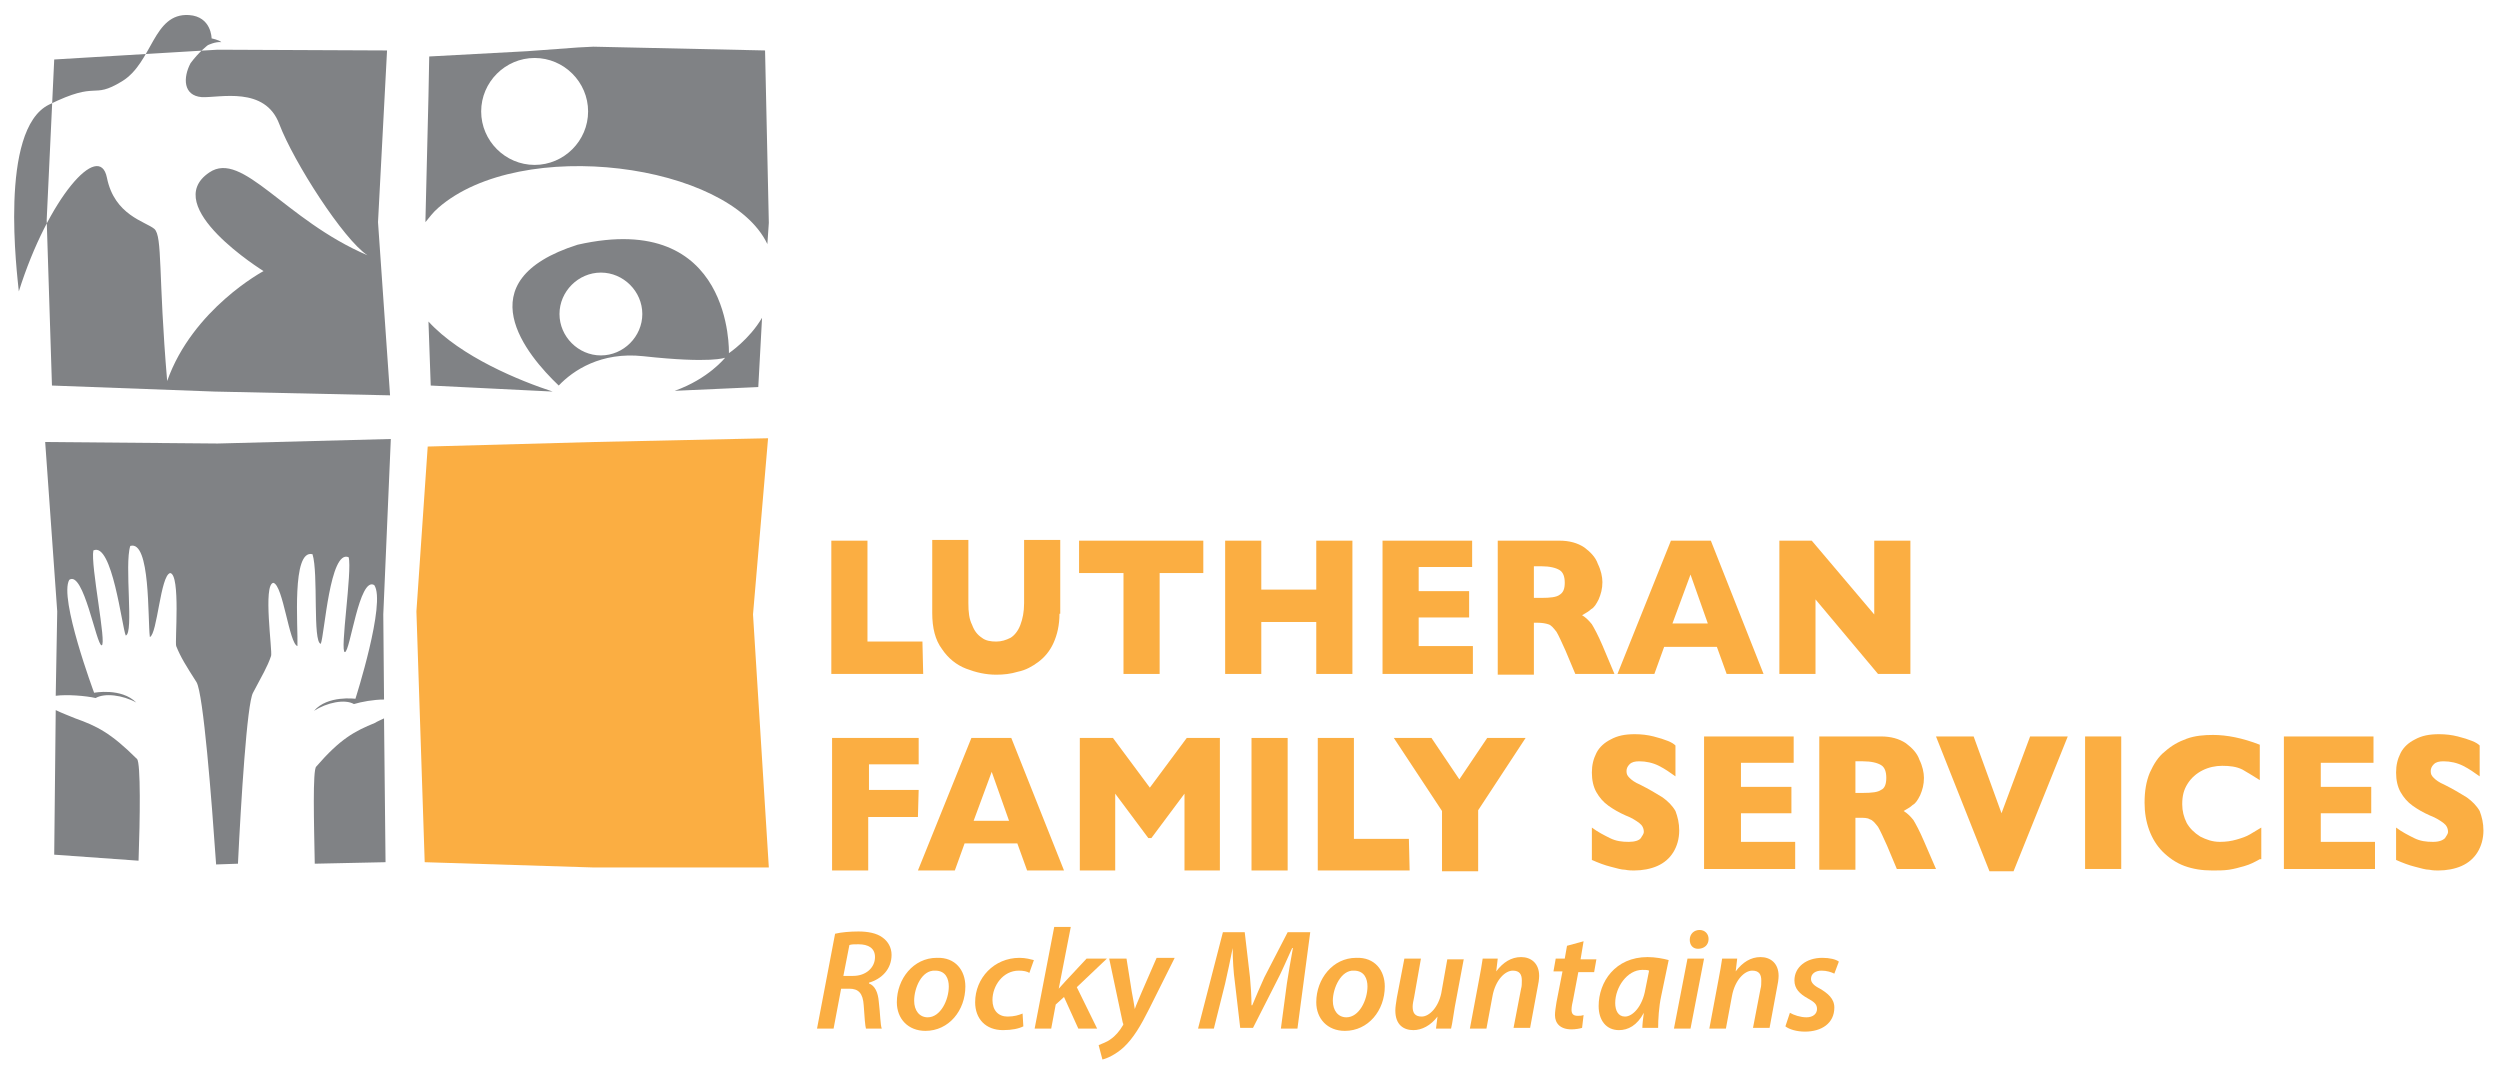 <?xml version="1.0" encoding="utf-8"?>
<!-- Generator: Adobe Illustrator 19.2.1, SVG Export Plug-In . SVG Version: 6.00 Build 0)  -->
<svg version="1.1" id="Layer_1" xmlns="http://www.w3.org/2000/svg" xmlns:xlink="http://www.w3.org/1999/xlink" x="0px" y="0px"
	 viewBox="0 0 332 141.5" style="enable-background:new 0 0 332 141.5;" xml:space="preserve">
<style type="text/css">
	.st0{fill:#FBAE42;}
	.st1{fill:#808285;}
	.st2{enable-background:new    ;}
</style>
<g>
	<path class="st0" d="M122.6,89.5h-12.2V71.8h4.8v13.4h7.3L122.6,89.5L122.6,89.5z"/>
	<path class="st0" d="M140.7,81.5c0,1.5-0.3,2.8-0.8,3.9s-1.2,1.9-2,2.5s-1.7,1.1-2.7,1.3c-1,0.3-1.9,0.4-2.9,0.4
		c-1.4,0-2.7-0.3-4-0.8s-2.4-1.4-3.2-2.6c-0.9-1.2-1.3-2.8-1.3-4.8v-9.7h4.8v8.4c0,1.2,0.1,2.1,0.5,2.9c0.3,0.8,0.7,1.3,1.3,1.7
		c0.5,0.4,1.2,0.5,1.9,0.5s1.3-0.2,1.9-0.5c0.5-0.3,1-0.9,1.3-1.7c0.3-0.8,0.5-1.7,0.5-2.9v-8.4h4.8v9.8H140.7z"/>
	<path class="st0" d="M159.8,76.1H154v13.4h-4.8V76.1h-5.9v-4.3h16.5V76.1z"/>
	<path class="st0" d="M179.6,89.5h-4.8v-6.9h-7.3v6.9h-4.8V71.8h4.8v6.5h7.3v-6.5h4.8V89.5z"/>
	<path class="st0" d="M195.7,89.5h-12.1V71.8h11.9v3.5h-7.1v3.2h6.7V82h-6.7v3.8h7.2v3.7H195.7z"/>
	<path class="st0" d="M214.4,89.5h-5.2l-1.3-3.1c-0.5-1.1-0.9-2-1.2-2.5c-0.4-0.5-0.7-0.9-1.1-1c-0.3-0.1-0.8-0.2-1.4-0.2h-0.5v6.9
		h-4.8V71.8h8.2c1.3,0,2.4,0.3,3.3,0.9c0.8,0.6,1.5,1.3,1.8,2.2c0.4,0.8,0.6,1.7,0.6,2.4c0,0.9-0.2,1.6-0.5,2.3
		c-0.3,0.6-0.6,1.1-1,1.3c-0.3,0.3-0.7,0.5-1.2,0.8c0.5,0.3,0.9,0.7,1.3,1.2c0.3,0.5,0.8,1.4,1.4,2.8L214.4,89.5z M207.8,77.4
		c0-0.8-0.2-1.4-0.7-1.7c-0.5-0.3-1.3-0.5-2.4-0.5h-1v4.2h1c1.2,0,2-0.1,2.4-0.4C207.6,78.7,207.8,78.2,207.8,77.4z"/>
	<path class="st0" d="M234.2,89.5h-4.9l-1.3-3.6h-7l-1.3,3.6h-4.9l7.1-17.7h5.3L234.2,89.5z M226.8,82.8l-2.3-6.5l-2.4,6.5H226.8z"
		/>
	<path class="st0" d="M253.7,89.5h-4.3l-8.3-9.9v9.9h-4.8V71.8h4.3l8.3,9.8v-9.8h4.8V89.5z"/>
</g>
<g>
	<path class="st0" d="M121.9,108.5h-6.6v7.1h-4.8V98H122v3.5h-6.6v3.4h6.6L121.9,108.5L121.9,108.5z"/>
	<path class="st0" d="M141.3,115.6h-4.9l-1.3-3.6h-7l-1.3,3.6h-4.9L129,98h5.3L141.3,115.6z M134,109l-2.3-6.5l-2.4,6.5H134z"/>
	<path class="st0" d="M162.1,115.6h-4.8v-10.2l-4.4,5.9h-0.4l-4.4-5.9v10.2h-4.7V98h4.4l4.9,6.6l4.9-6.6h4.4v17.6H162.1z"/>
	<path class="st0" d="M171,115.6h-4.8V98h4.8V115.6z"/>
	<path class="st0" d="M187.2,115.6H175V98h4.8v13.4h7.3L187.2,115.6L187.2,115.6z"/>
	<path class="st0" d="M202.6,98l-6.3,9.6v8.1h-4.8v-8l-6.4-9.7h5l3.7,5.5l3.7-5.5H202.6z"/>
</g>
<g>
	<path class="st0" d="M223,110.3c0,1.1-0.3,2.1-0.8,2.9s-1.2,1.4-2.1,1.8c-0.9,0.4-2,0.6-3.1,0.6c-0.3,0-0.7,0-1.2-0.1
		c-0.5,0-1.1-0.2-1.9-0.4c-0.8-0.2-1.6-0.5-2.5-0.9v-4.3c0.8,0.6,1.6,1,2.4,1.4c0.8,0.4,1.6,0.5,2.5,0.5c0.8,0,1.4-0.2,1.6-0.5
		c0.2-0.3,0.4-0.6,0.4-0.8c0-0.5-0.2-0.9-0.6-1.2c-0.4-0.3-1-0.7-1.8-1c-0.9-0.4-1.6-0.8-2.3-1.3s-1.2-1.1-1.6-1.8
		c-0.4-0.7-0.6-1.6-0.6-2.6s0.2-1.8,0.6-2.6c0.4-0.8,1.1-1.4,1.9-1.8c0.9-0.5,1.9-0.7,3.2-0.7c0.9,0,1.7,0.1,2.5,0.3
		c0.8,0.2,1.4,0.4,1.9,0.6s0.8,0.4,1,0.6v4.1c-0.7-0.5-1.4-1-2.2-1.4s-1.7-0.6-2.6-0.6c-0.6,0-1,0.1-1.3,0.4s-0.4,0.6-0.4,0.9
		c0,0.4,0.1,0.6,0.4,0.9c0.3,0.3,0.7,0.6,1.4,0.9c1.2,0.6,2.2,1.2,3,1.7c0.7,0.5,1.3,1.1,1.7,1.8C222.8,108.5,223,109.3,223,110.3z"
		/>
	<path class="st0" d="M238.4,115.4h-12.1V97.8h11.9v3.5h-7v3.2h6.7v3.5h-6.7v3.8h7.2L238.4,115.4L238.4,115.4z"/>
	<path class="st0" d="M257.1,115.4h-5.2l-1.3-3.1c-0.5-1.1-0.9-2-1.2-2.5c-0.4-0.5-0.7-0.9-1.1-1c-0.3-0.2-0.8-0.2-1.4-0.2h-0.5v6.9
		h-4.8V97.8h8.2c1.3,0,2.4,0.3,3.3,0.9c0.8,0.6,1.5,1.3,1.8,2.2c0.4,0.8,0.6,1.7,0.6,2.4c0,0.9-0.2,1.6-0.5,2.3
		c-0.3,0.6-0.6,1.1-1,1.3c-0.3,0.3-0.7,0.5-1.2,0.8c0.5,0.3,0.9,0.7,1.3,1.2c0.3,0.5,0.8,1.4,1.4,2.8L257.1,115.4z M250.5,103.3
		c0-0.8-0.2-1.4-0.7-1.7c-0.5-0.3-1.3-0.5-2.4-0.5h-1v4.2h1c1.2,0,2-0.1,2.4-0.4C250.3,104.7,250.5,104.1,250.5,103.3z"/>
	<path class="st0" d="M274.6,97.8l-7.2,17.9h-3.2l-7.1-17.9h5l3.7,10.2l3.8-10.2H274.6z"/>
	<path class="st0" d="M281.7,115.4h-4.8V97.8h4.8V115.4z"/>
	<path class="st0" d="M300.1,114.1c-0.7,0.4-1.3,0.7-2,0.9c-0.7,0.2-1.4,0.4-2.1,0.5s-1.4,0.1-2.2,0.1c-1.4,0-2.6-0.2-3.7-0.6
		s-2.1-1.1-2.9-1.9s-1.4-1.8-1.8-2.9s-0.6-2.3-0.6-3.6c0-1.5,0.2-2.8,0.7-4c0.5-1.1,1.1-2.1,2-2.8c0.9-0.8,1.8-1.3,2.9-1.7
		c1.1-0.4,2.3-0.5,3.5-0.5c1.8,0,3.9,0.4,6.2,1.3v4.7c-0.8-0.5-1.6-1-2.3-1.4c-0.8-0.4-1.7-0.5-2.7-0.5c-0.9,0-1.8,0.2-2.6,0.6
		c-0.8,0.4-1.5,1-2,1.8s-0.7,1.6-0.7,2.7c0,0.9,0.2,1.7,0.6,2.5c0.4,0.7,1,1.3,1.8,1.8c0.8,0.4,1.6,0.7,2.6,0.7
		c0.8,0,1.5-0.1,2.2-0.3c0.7-0.2,1.3-0.4,1.8-0.7c0.5-0.3,1-0.6,1.5-0.9v4.2H300.1z"/>
	<path class="st0" d="M315.4,115.4h-12.1V97.8h11.9v3.5h-7v3.2h6.7v3.5h-6.7v3.8h7.2V115.4z"/>
	<path class="st0" d="M329.8,110.3c0,1.1-0.3,2.1-0.8,2.9s-1.2,1.4-2.1,1.8s-2,0.6-3.1,0.6c-0.3,0-0.7,0-1.2-0.1
		c-0.5,0-1.1-0.2-1.9-0.4c-0.8-0.2-1.6-0.5-2.5-0.9v-4.3c0.8,0.6,1.6,1,2.4,1.4s1.6,0.5,2.5,0.5c0.8,0,1.3-0.2,1.6-0.5
		c0.2-0.3,0.4-0.6,0.4-0.8c0-0.5-0.2-0.9-0.6-1.2c-0.4-0.3-1-0.7-1.8-1c-0.9-0.4-1.6-0.8-2.3-1.3c-0.7-0.5-1.2-1.1-1.6-1.8
		c-0.4-0.7-0.6-1.6-0.6-2.6s0.2-1.8,0.6-2.6c0.4-0.8,1.1-1.4,1.9-1.8c0.9-0.5,1.9-0.7,3.2-0.7c0.9,0,1.7,0.1,2.5,0.3
		c0.8,0.2,1.4,0.4,1.9,0.6s0.8,0.4,1,0.6v4.1c-0.7-0.5-1.4-1-2.2-1.4c-0.8-0.4-1.7-0.6-2.6-0.6c-0.6,0-1,0.1-1.3,0.4
		s-0.4,0.6-0.4,0.9c0,0.4,0.1,0.6,0.4,0.9s0.7,0.6,1.4,0.9c1.2,0.6,2.2,1.2,3,1.7c0.7,0.5,1.3,1.1,1.7,1.8
		C329.6,108.5,329.8,109.3,329.8,110.3z"/>
</g>
<polygon class="st0" points="102.1,115.2 78.8,115.2 56.4,114.5 55.3,81.2 56.8,59.3 78.8,58.7 102,58.2 100,81.6 "/>
<path class="st1" d="M56.9,42.7l0.3,8.5L73.4,52C69.1,50.6,61.2,47.4,56.9,42.7z M101.6,6.7L78.8,6.2l-2,0.1L70,6.8L57,7.5l-0.1,5.3
	l-0.4,16.4v0.3c0.5-0.6,1-1.3,1.7-1.9c11-9.6,38.6-5.9,43.7,4.8v0.1l0.2-2.9L101.6,6.7z M71,21.9c-3.9,0-7.1-3.2-7.1-7.1
	s3.2-7.1,7.1-7.1s7.1,3.2,7.1,7.1S74.9,21.9,71,21.9z M96.8,46.9c0,0,0.6-19.1-20.1-14.4c-15.1,4.8-6.7,14.7-2.5,18.7
	c1.9-2,5.6-4.5,11.2-3.9c9.1,1,10.9,0.2,10.9,0.2s-2.2,2.8-6.7,4.4l11.1-0.5l0.5-9.2C99.5,45.1,96.8,46.9,96.8,46.9z M79.8,47.2
	c-3,0-5.5-2.5-5.5-5.5s2.5-5.5,5.5-5.5s5.5,2.5,5.5,5.5S82.8,47.2,79.8,47.2z"/>
<path class="st1" d="M42.6,85.5c0.5-1.2,1.2-12.6,3.7-11.5c0.5,1.8-1.2,12.6-0.5,12.6s1.9-10.1,3.9-8.9c1.6,2.3-2.5,15.1-2.5,15.1
	s-3.7-0.5-5.5,1.6c1.7-1.1,4.1-1.6,5.3-0.9c1-0.3,2.6-0.6,4-0.6l-0.1-11.3l1-23.3l-23,0.6L6,58.7l1.6,22.5L7.4,92.4
	c1.5-0.2,4,0,5.3,0.3c1.2-0.7,3.6-0.4,5.4,0.6c-2-2-5.6-1.3-5.6-1.3S7.8,79.4,9.2,77c1.9-1.3,3.6,8.7,4.3,8.7
	c0.7-0.1-1.5-10.7-1.1-12.6c2.5-1.2,3.8,10.2,4.3,11.3c1.1-0.3-0.2-9.4,0.6-11.9c2.7-0.8,2.3,9.7,2.6,12.1c1-0.4,1.4-8.2,2.7-8.5
	c1.4,0.2,0.6,9.2,0.8,9.7c0.6,1.5,1.3,2.6,2.7,4.8c0.9,1.5,2,15.5,2.6,24.2l2.9-0.1c0.4-8.2,1.2-21.3,2-22.7
	c1.2-2.3,1.9-3.4,2.4-4.9c0.2-0.6-1.1-9.5,0.3-9.7c1.3,0.3,2.1,8.1,3.2,8.4c0.1-2.5-0.8-12.9,2-12.2C42.3,76.1,41.5,85.3,42.6,85.5z
	 M10,95.4c-0.7-0.3-1.8-0.7-2.6-1.1l-0.2,19.2l11.2,0.8c0.2-5.5,0.3-13-0.2-13.5C14.7,97.3,12.8,96.4,10,95.4z M49.8,96
	c-2.7,1.1-4.6,2.1-7.8,5.8c-0.5,0.4-0.3,7.6-0.2,12.9l9.4-0.2L51,95.4C50.6,95.6,50.1,95.8,49.8,96z"/>
<path class="st1" d="M51.8,52.5L28.5,52L6.9,51.2l-0.7-22l1-21.3l21.7-1.3l22.5,0.1l-1.2,22.8L51.8,52.5z M27.8,22.9
	c4.4-3,10,6.3,21,11c-3.2-2.1-9.8-12.4-11.7-17.4c-1.9-5.1-7.9-3.5-10.3-3.6c-2.5-0.2-2.5-2.6-1.5-4.5C26.4,6.9,27.6,6,27.6,6
	s1-0.5,1.8-0.4c-0.3-0.3-1.3-0.5-1.3-0.5s0-2.9-3-3.1c-4.8-0.3-4.8,6.3-8.9,8.8s-3-0.2-9.7,3.1s-4.2,22.7-4,24.8
	c3.9-12.4,10.7-20.1,11.7-15.1s5.1,5.8,6.3,6.8c1.1,1,0.5,6.1,1.7,20.2C25.6,41,35,36,35,36S21.1,27.4,27.8,22.9z"/>
<g class="st2">
	<path class="st0" d="M110.9,124c0.8-0.2,2-0.3,3.1-0.3c1.2,0,2.4,0.2,3.2,0.8c0.7,0.5,1.2,1.3,1.2,2.3c0,1.9-1.3,3.2-3,3.7v0.1
		c0.8,0.3,1.2,1.2,1.3,2.4c0.2,1.6,0.2,3.1,0.4,3.6H115c-0.1-0.3-0.2-1.5-0.3-3.1c-0.1-1.6-0.7-2.2-1.9-2.2h-1.1l-1,5.3h-2.2
		L110.9,124z M112,129.6h1.3c1.7,0,2.9-1.1,2.9-2.5c0-1.2-0.9-1.7-2.2-1.7c-0.6,0-0.9,0-1.2,0.1L112,129.6z"/>
	<path class="st0" d="M128.2,131c0,3.2-2.2,5.9-5.3,5.9c-2.3,0-3.8-1.6-3.8-3.8c0-3.1,2.2-5.9,5.3-5.9
		C126.9,127.1,128.2,128.9,128.2,131z M121.4,132.9c0,1.3,0.7,2.2,1.8,2.2c1.7,0,2.8-2.3,2.8-4.1c0-1-0.4-2.1-1.8-2.1
		C122.4,128.8,121.4,131.2,121.4,132.9z"/>
	<path class="st0" d="M135.9,136.3c-0.6,0.3-1.5,0.5-2.7,0.5c-2.3,0-3.7-1.5-3.7-3.7c0-3.2,2.5-5.9,5.9-5.9c0.8,0,1.5,0.2,1.9,0.3
		l-0.6,1.7c-0.3-0.2-0.8-0.3-1.4-0.3c-2.1,0-3.5,2-3.5,3.9c0,1.4,0.8,2.2,2,2.2c0.9,0,1.5-0.2,2-0.4L135.9,136.3z"/>
	<path class="st0" d="M137.4,136.6l2.6-13.5h2.2l-1.6,8.2h0c0.3-0.3,0.6-0.7,0.9-1l2.8-3h2.7l-4,3.8l2.7,5.5h-2.5l-1.9-4.2l-1.1,1
		l-0.6,3.2H137.4z"/>
	<path class="st0" d="M149.6,127.3l0.7,4.4c0.2,1,0.3,1.7,0.4,2.3h0c0.2-0.6,0.5-1.2,0.9-2.2l2-4.6h2.4l-3.4,6.8
		c-1.1,2.2-2.1,3.9-3.4,5.1c-1.1,1-2.3,1.5-2.8,1.6l-0.5-1.9c0.4-0.2,1.1-0.4,1.6-0.8c0.6-0.4,1.2-1.1,1.6-1.8
		c0.1-0.1,0.1-0.2,0-0.4l-1.8-8.5H149.6z"/>
	<path class="st0" d="M170.1,136.6l0.8-6c0.2-1.3,0.5-3.1,0.8-4.7h-0.1c-0.7,1.5-1.4,3.2-2.1,4.5l-3.1,6.1h-1.7l-0.7-6
		c-0.2-1.4-0.3-3.1-0.3-4.6h0c-0.3,1.5-0.7,3.4-1,4.7l-1.5,6h-2.1l3.3-12.8h2.9l0.7,6c0.1,1.1,0.2,2.5,0.2,3.7h0.1
		c0.5-1.2,1.1-2.6,1.6-3.7l3.1-6h3l-1.7,12.8H170.1z"/>
	<path class="st0" d="M183.9,131c0,3.2-2.2,5.9-5.3,5.9c-2.3,0-3.8-1.6-3.8-3.8c0-3.1,2.2-5.9,5.3-5.9
		C182.6,127.1,183.9,128.9,183.9,131z M177,132.9c0,1.3,0.7,2.2,1.8,2.2c1.7,0,2.8-2.3,2.8-4.1c0-1-0.4-2.1-1.8-2.1
		C178.1,128.8,177,131.2,177,132.9z"/>
	<path class="st0" d="M194.4,127.3l-1.2,6.4c-0.2,1.1-0.3,2.1-0.5,2.9h-2l0.2-1.6h0c-0.9,1.2-2.1,1.8-3.2,1.8
		c-1.3,0-2.4-0.7-2.4-2.6c0-0.5,0.1-1,0.2-1.7l1-5.2h2.2l-0.9,5.1c-0.1,0.5-0.2,0.9-0.2,1.3c0,0.8,0.3,1.3,1.2,1.3
		c1,0,2.2-1.2,2.6-3.1l0.8-4.5H194.4z"/>
	<path class="st0" d="M195.2,136.6l1.2-6.4c0.2-1.1,0.4-2.1,0.5-2.9h2l-0.2,1.7h0c0.9-1.2,2-1.9,3.3-1.9c1.3,0,2.4,0.8,2.4,2.5
		c0,0.4-0.1,1.1-0.2,1.5l-1,5.4h-2.2l1-5.2c0.1-0.3,0.1-0.7,0.1-1.1c0-0.8-0.3-1.3-1.2-1.3c-1,0-2.3,1.2-2.7,3.4l-0.8,4.3H195.2z"/>
	<path class="st0" d="M210.3,125l-0.4,2.4h2.1l-0.3,1.7h-2.1l-0.7,3.7c-0.1,0.4-0.2,0.9-0.2,1.3c0,0.5,0.2,0.8,0.8,0.8
		c0.3,0,0.5,0,0.8-0.1l-0.2,1.7c-0.3,0.1-0.9,0.2-1.4,0.2c-1.5,0-2.2-0.8-2.2-1.9c0-0.5,0.1-1,0.2-1.7l0.8-4.1h-1.2l0.3-1.7h1.2
		l0.3-1.7L210.3,125z"/>
	<path class="st0" d="M218.1,136.6c0-0.6,0.1-1.3,0.2-2.1h0c-0.9,1.7-2.1,2.3-3.3,2.3c-1.7,0-2.7-1.3-2.7-3.2c0-3.2,2.2-6.5,6.5-6.5
		c1,0,2.1,0.2,2.8,0.4l-1,4.8c-0.3,1.4-0.4,3.1-0.4,4.2H218.1z M219,128.9c-0.2-0.1-0.5-0.1-0.9-0.1c-2,0-3.6,2.3-3.6,4.4
		c0,1,0.4,1.8,1.3,1.8c1,0,2.3-1.3,2.7-3.6L219,128.9z"/>
	<path class="st0" d="M222.3,136.6l1.8-9.3h2.2l-1.8,9.3H222.3z M224.4,124.8c0-0.8,0.6-1.3,1.3-1.3c0.7,0,1.2,0.5,1.2,1.2
		c0,0.8-0.6,1.3-1.4,1.3C224.8,126,224.4,125.5,224.4,124.8z"/>
	<path class="st0" d="M227,136.6l1.2-6.4c0.2-1.1,0.4-2.1,0.5-2.9h2l-0.2,1.7h0c0.9-1.2,2-1.9,3.3-1.9c1.3,0,2.4,0.8,2.4,2.5
		c0,0.4-0.1,1.1-0.2,1.5l-1,5.4h-2.2l1-5.2c0.1-0.3,0.1-0.7,0.1-1.1c0-0.8-0.3-1.3-1.2-1.3c-1,0-2.3,1.2-2.7,3.4l-0.8,4.3H227z"/>
	<path class="st0" d="M237.7,134.5c0.5,0.3,1.4,0.6,2.2,0.6c0.9,0,1.4-0.5,1.4-1.1c0-0.6-0.3-0.9-1.2-1.4c-1.1-0.6-1.8-1.3-1.8-2.4
		c0-1.8,1.6-3,3.7-3c1,0,1.8,0.2,2.2,0.5l-0.6,1.6c-0.4-0.2-1-0.4-1.7-0.4c-0.8,0-1.4,0.4-1.4,1.1c0,0.5,0.4,0.9,1.2,1.3
		c1,0.6,1.9,1.3,1.9,2.5c0,2.1-1.7,3.2-3.9,3.2c-1.1,0-2.1-0.3-2.6-0.7L237.7,134.5z"/>
</g>
</svg>

